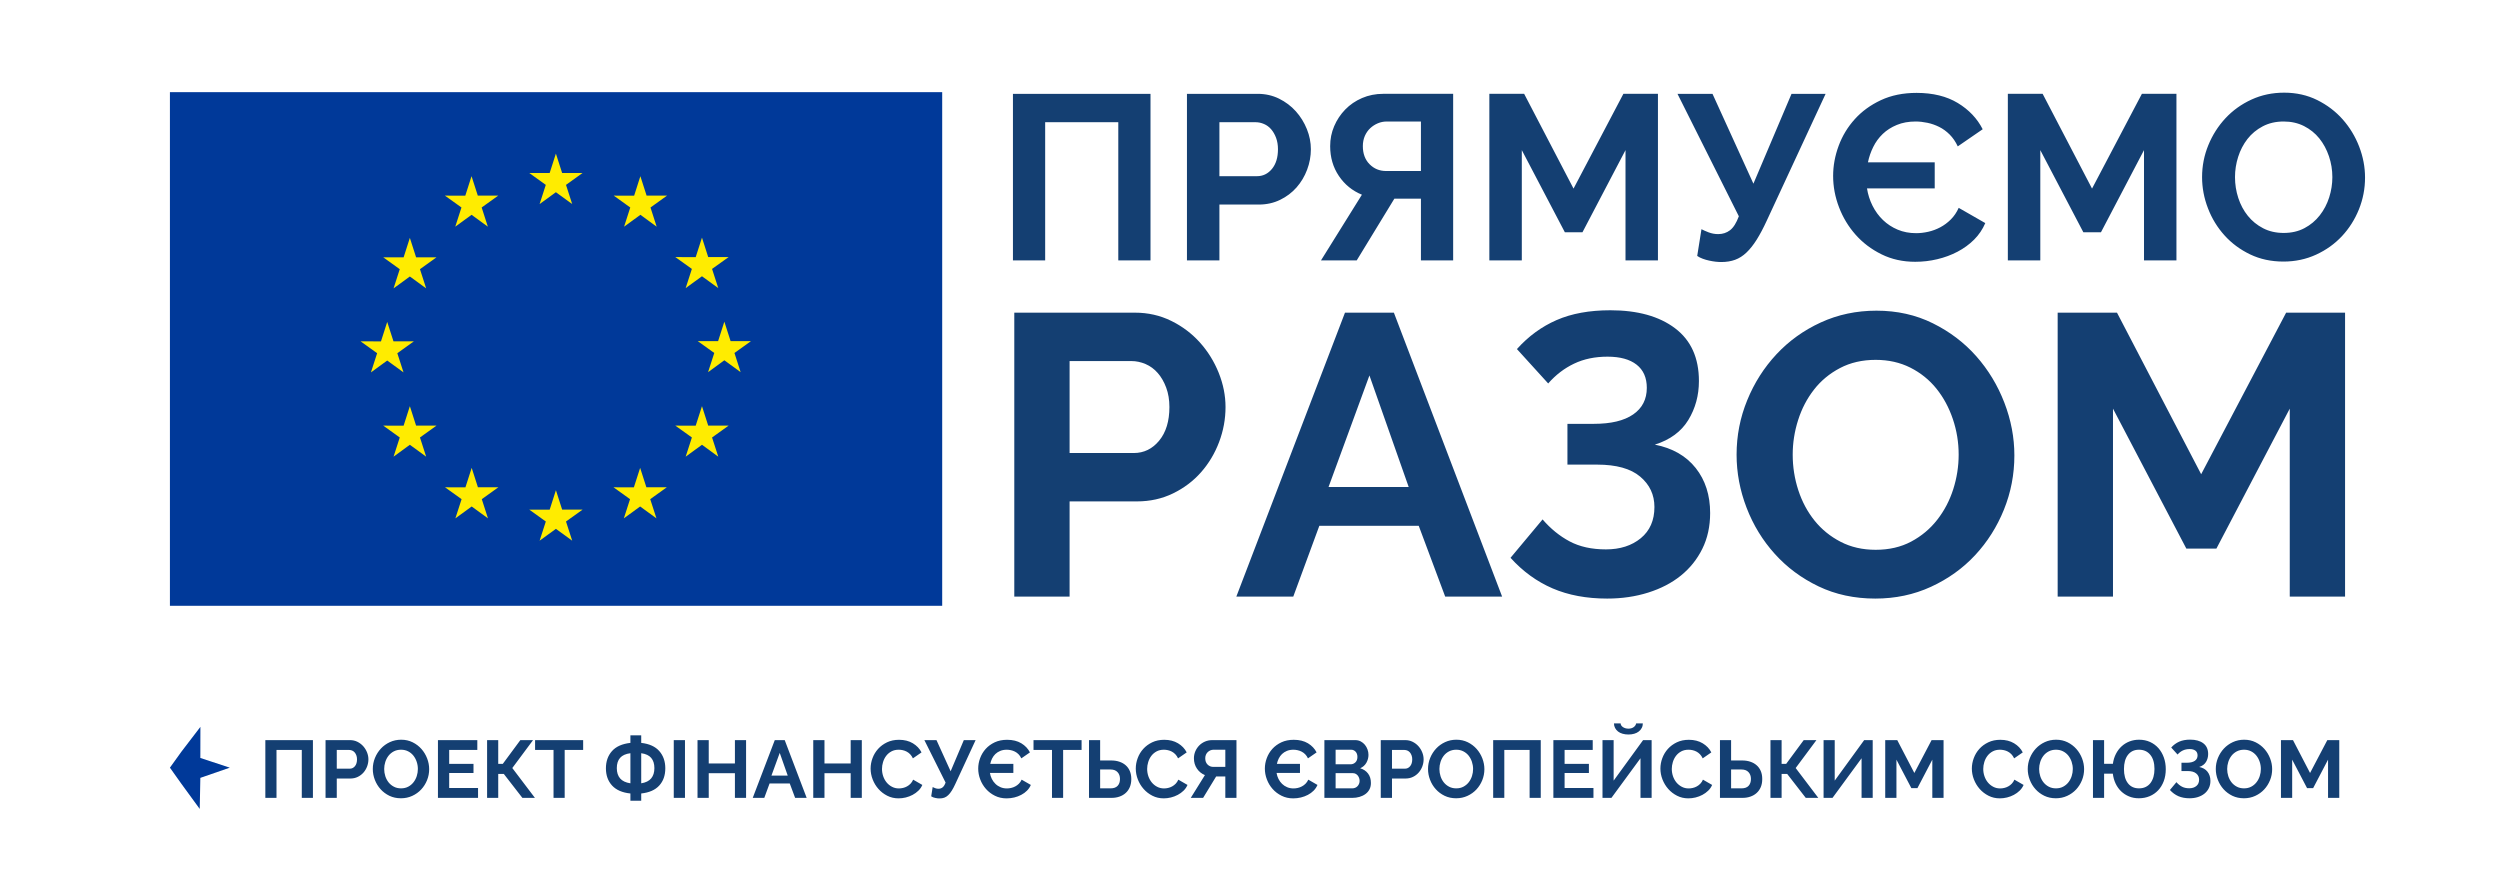<?xml version="1.0" encoding="UTF-8"?>
<svg xmlns:xlink="http://www.w3.org/1999/xlink" xmlns="http://www.w3.org/2000/svg" width="1230px" height="430px" viewBox="0 0 1230 430" version="1.1">
  <desc>Created with Lunacy</desc>
  <defs>
    <path d="M0 0L1230 0L1230 430L0 430L0 0Z" id="path_1"></path>
    <clipPath id="mask_1">
      <use xlink:href="#path_1"></use>
    </clipPath>
  </defs>
  <g id="logo-funded-by-eu-ua">
    <path d="M0 0L1088 0L1088 360L0 360L0 0Z" transform="translate(76 38)" id="Background" fill="none" stroke="none"></path>
    <g id="Page-4">
      <path d="M0 0L1230 0L1230 430L0 430L0 0Z" id="Shape" fill="none" stroke="none"></path>
      <g clip-path="url(#mask_1)">
        <path d="M0 20.07L5.67 12.19L15 0L14.97 15.3L29.46 20.07L14.97 25.09L14.67 40.38L5.67 28.04L0 20.07L0 20.07Z" transform="translate(83.6 357.62)" id="Path-22" fill="#003999" stroke="none"></path>
        <path d="M677.18 2.26C677.55 1.58 677.73 0.82 677.73 0L674.44 0C674.31 0.74 673.9 1.36 673.2 1.86C672.51 2.35 671.66 2.6 670.64 2.6C670.11 2.6 669.61 2.53 669.16 2.4C668.71 2.26 668.3 2.08 667.94 1.84C667.58 1.6 667.3 1.32 667.1 1C666.9 0.68 666.8 0.34 666.8 0L663.52 0C663.52 0.82 663.7 1.58 664.06 2.26C664.42 2.94 664.91 3.52 665.52 4C666.13 4.48 666.88 4.85 667.76 5.1C668.64 5.35 669.6 5.48 670.64 5.48C671.68 5.48 672.64 5.35 673.5 5.1C674.37 4.85 675.11 4.48 675.72 4C676.34 3.52 676.83 2.94 677.18 2.26ZM179.61 34.49C175.63 34.09 172.63 32.79 170.6 30.59C168.58 28.39 167.56 25.57 167.56 22.13C167.56 18.71 168.55 15.88 170.54 13.64C172.53 11.4 175.55 10.05 179.61 9.6L179.61 5.88L184.93 5.88L184.93 9.6C188.91 10.05 191.87 11.4 193.83 13.64C195.8 15.88 196.78 18.71 196.78 22.13C196.78 25.6 195.78 28.42 193.8 30.59C191.81 32.77 188.85 34.07 184.93 34.49L184.93 38.05L179.61 38.05L179.61 34.49ZM937.69 11.88C938.83 10.6 940.16 9.64 941.65 8.98C943.15 8.33 944.93 8 947.01 8C949.73 8 951.89 8.6 953.48 9.8C955.06 11 955.86 12.76 955.86 15.09C955.86 16.53 955.5 17.83 954.8 18.99C954.09 20.15 952.98 20.97 951.46 21.45C953.22 21.79 954.58 22.58 955.54 23.79C956.5 25 956.98 26.51 956.98 28.29C956.98 29.63 956.72 30.82 956.2 31.87C955.68 32.93 954.96 33.82 954.06 34.55C953.15 35.29 952.06 35.85 950.8 36.26C949.53 36.66 948.16 36.85 946.69 36.85C944.64 36.85 942.82 36.51 941.25 35.84C939.68 35.16 938.27 34.13 937.05 32.77L940.25 28.93C941.05 29.87 941.95 30.6 942.95 31.13C943.95 31.67 945.16 31.93 946.57 31.93C947.99 31.93 949.15 31.56 950.06 30.81C950.96 30.07 951.41 29.02 951.41 27.69C951.41 26.46 950.94 25.45 949.99 24.65C949.05 23.85 947.61 23.45 945.69 23.45L942.73 23.45L942.73 19.37L945.37 19.37C947.08 19.37 948.39 19.05 949.29 18.43C950.2 17.8 950.65 16.91 950.65 15.76C950.65 14.75 950.31 13.98 949.63 13.44C948.95 12.91 947.99 12.64 946.73 12.64C945.48 12.64 944.36 12.88 943.39 13.34C942.42 13.81 941.56 14.47 940.81 15.33L937.69 11.88ZM61.05 35.64C62.75 36.45 64.64 36.85 66.72 36.85C68.72 36.85 70.57 36.46 72.28 35.67C73.99 34.89 75.45 33.83 76.68 32.51C77.91 31.19 78.87 29.67 79.56 27.95C80.26 26.23 80.6 24.42 80.6 22.53C80.6 20.74 80.27 18.98 79.6 17.24C78.93 15.51 78 13.96 76.8 12.6C75.6 11.24 74.15 10.14 72.46 9.3C70.76 8.46 68.89 8.04 66.84 8.04C64.84 8.04 62.98 8.43 61.27 9.22C59.57 10.01 58.09 11.07 56.85 12.4C55.61 13.74 54.64 15.27 53.93 17C53.22 18.74 52.87 20.55 52.87 22.45C52.87 24.26 53.2 26.04 53.87 27.77C54.54 29.5 55.48 31.05 56.69 32.39C57.91 33.74 59.36 34.82 61.05 35.64ZM580.22 35.64C581.91 36.45 583.8 36.85 585.88 36.85C587.88 36.85 589.74 36.46 591.44 35.67C593.15 34.89 594.62 33.83 595.85 32.51C597.07 31.19 598.03 29.67 598.73 27.95C599.42 26.23 599.77 24.42 599.77 22.53C599.77 20.74 599.43 18.98 598.77 17.24C598.1 15.51 597.17 13.96 595.97 12.6C594.77 11.24 593.32 10.14 591.63 9.3C589.93 8.46 588.06 8.04 586 8.04C584 8.04 582.15 8.43 580.44 9.22C578.73 10.01 577.26 11.07 576.02 12.4C574.78 13.74 573.8 15.27 573.1 17C572.39 18.74 572.04 20.55 572.04 22.45C572.04 24.26 572.37 26.04 573.04 27.77C573.7 29.5 574.64 31.05 575.86 32.39C577.07 33.74 578.52 34.82 580.22 35.64ZM880.94 36.85C878.86 36.85 876.97 36.45 875.28 35.64C873.58 34.82 872.13 33.74 870.92 32.39C869.7 31.05 868.76 29.5 868.1 27.77C867.43 26.04 867.1 24.26 867.1 22.45C867.1 20.55 867.45 18.74 868.16 17C868.86 15.27 869.84 13.74 871.08 12.4C872.32 11.07 873.79 10.01 875.5 9.22C877.21 8.43 879.06 8.04 881.06 8.04C883.12 8.04 884.99 8.46 886.69 9.3C888.38 10.14 889.83 11.24 891.03 12.6C892.23 13.96 893.16 15.51 893.83 17.24C894.49 18.98 894.83 20.74 894.83 22.53C894.83 24.42 894.48 26.23 893.79 27.95C893.09 29.67 892.13 31.19 890.91 32.51C889.68 33.83 888.21 34.89 886.5 35.67C884.8 36.46 882.94 36.85 880.94 36.85ZM921.76 36.85C920.03 36.85 918.43 36.56 916.96 35.95C915.49 35.35 914.2 34.52 913.08 33.45C911.96 32.39 911.04 31.11 910.34 29.63C909.63 28.15 909.17 26.52 908.96 24.73L904.67 24.73L904.67 36.66L899.19 36.66L899.19 8.24L904.67 8.24L904.67 19.89L908.99 19.89C909.23 18.1 909.73 16.48 910.48 15.02C911.22 13.57 912.16 12.32 913.3 11.28C914.43 10.24 915.73 9.44 917.18 8.88C918.63 8.32 920.2 8.04 921.88 8.04C923.86 8.04 925.65 8.41 927.26 9.14C928.88 9.88 930.26 10.9 931.41 12.2C932.55 13.51 933.44 15.04 934.07 16.81C934.69 18.57 935.01 20.47 935.01 22.53C935.01 24.72 934.67 26.69 934.01 28.45C933.34 30.21 932.42 31.71 931.25 32.95C930.07 34.19 928.68 35.16 927.06 35.83C925.45 36.51 923.68 36.85 921.76 36.85ZM967.8 35.64C969.5 36.45 971.39 36.85 973.47 36.85C975.47 36.85 977.32 36.46 979.03 35.67C980.74 34.89 982.2 33.83 983.43 32.51C984.66 31.19 985.62 29.67 986.31 27.95C987.01 26.23 987.35 24.42 987.35 22.53C987.35 20.74 987.02 18.98 986.35 17.24C985.68 15.51 984.75 13.96 983.55 12.6C982.35 11.24 980.9 10.14 979.21 9.3C977.51 8.46 975.64 8.04 973.59 8.04C971.59 8.04 969.73 8.43 968.02 9.22C966.32 10.01 964.84 11.07 963.6 12.4C962.36 13.74 961.39 15.27 960.68 17C959.97 18.74 959.62 20.55 959.62 22.45C959.62 24.26 959.95 26.04 960.62 27.77C961.29 29.5 962.23 31.05 963.44 32.39C964.66 33.74 966.11 34.82 967.8 35.64ZM297.79 22.25C297.79 20.51 298.1 18.8 298.73 17.11C299.35 15.41 300.27 13.9 301.47 12.56C302.67 11.23 304.14 10.15 305.87 9.32C307.6 8.49 309.58 8.08 311.79 8.08C314.41 8.08 316.67 8.65 318.58 9.8C320.48 10.95 321.91 12.44 322.84 14.28L318.6 17.21C318.22 16.4 317.77 15.73 317.24 15.18C316.7 14.64 316.13 14.2 315.51 13.88C314.9 13.56 314.26 13.33 313.59 13.18C312.93 13.04 312.27 12.96 311.63 12.96C310.24 12.96 309.04 13.24 308.01 13.8C306.98 14.36 306.13 15.09 305.45 15.98C304.77 16.88 304.26 17.89 303.91 19.03C303.56 20.16 303.39 21.29 303.39 22.41C303.39 23.66 303.59 24.87 303.99 26.03C304.39 27.19 304.96 28.21 305.69 29.09C306.42 29.97 307.3 30.68 308.33 31.21C309.36 31.75 310.49 32.01 311.71 32.01C312.35 32.01 313.02 31.93 313.71 31.77C314.41 31.61 315.07 31.36 315.69 31.01C316.32 30.67 316.9 30.22 317.44 29.67C317.97 29.12 318.4 28.46 318.72 27.69L323.24 30.29C322.78 31.36 322.14 32.3 321.3 33.11C320.46 33.93 319.51 34.61 318.46 35.17C317.4 35.73 316.28 36.16 315.08 36.46C313.87 36.75 312.7 36.89 311.55 36.89C309.52 36.89 307.67 36.47 305.99 35.61C304.31 34.76 302.86 33.65 301.65 32.27C300.43 30.9 299.49 29.34 298.81 27.59Q297.79 24.965 297.79 22.25ZM376.62 30.29C376.17 31.36 375.54 32.3 374.72 33.11C373.91 33.93 372.97 34.61 371.9 35.17C370.83 35.74 369.69 36.16 368.46 36.46C367.23 36.75 365.98 36.9 364.7 36.9C362.59 36.9 360.67 36.47 358.95 35.61C357.23 34.76 355.77 33.65 354.55 32.27C353.34 30.9 352.4 29.34 351.73 27.59C351.06 25.84 350.73 24.06 350.73 22.25C350.73 20.51 351.04 18.8 351.67 17.11C352.3 15.41 353.21 13.9 354.41 12.56C355.61 11.23 357.09 10.15 358.85 9.32C360.62 8.5 362.64 8.08 364.94 8.08C367.71 8.08 370.05 8.66 371.94 9.8C373.83 10.95 375.25 12.44 376.18 14.28L371.94 17.21C371.57 16.41 371.11 15.73 370.56 15.18C370.01 14.64 369.42 14.2 368.78 13.88C368.14 13.56 367.47 13.33 366.78 13.18C366.08 13.04 365.42 12.96 364.78 12.96C363.58 12.96 362.51 13.16 361.58 13.54C360.64 13.93 359.84 14.44 359.17 15.08C358.51 15.73 357.97 16.47 357.55 17.31C357.14 18.15 356.84 19.02 356.65 19.93L368.02 19.93L368.02 24.37L356.49 24.37C356.65 25.41 356.97 26.4 357.43 27.33C357.9 28.26 358.5 29.08 359.22 29.77C359.93 30.47 360.77 31.01 361.72 31.41C362.66 31.81 363.71 32.01 364.86 32.01C365.52 32.01 366.21 31.93 366.92 31.77C367.63 31.61 368.31 31.36 368.96 31.01C369.61 30.67 370.21 30.22 370.76 29.67C371.31 29.13 371.75 28.47 372.1 27.69L376.62 30.29ZM428.25 22.25C428.25 20.51 428.56 18.8 429.19 17.11C429.81 15.41 430.73 13.9 431.93 12.56C433.13 11.23 434.6 10.15 436.33 9.32C438.06 8.49 440.04 8.08 442.25 8.08C444.87 8.08 447.13 8.65 449.04 9.8C450.94 10.95 452.37 12.44 453.3 14.28L449.06 17.21C448.68 16.4 448.23 15.73 447.7 15.18C447.16 14.64 446.59 14.2 445.97 13.88C445.36 13.56 444.72 13.33 444.05 13.18C443.39 13.04 442.73 12.96 442.09 12.96C440.7 12.96 439.5 13.24 438.47 13.8C437.44 14.36 436.59 15.09 435.91 15.98C435.23 16.88 434.72 17.89 434.37 19.03C434.02 20.16 433.85 21.29 433.85 22.41C433.85 23.66 434.05 24.87 434.45 26.03C434.85 27.19 435.42 28.21 436.15 29.09C436.88 29.97 437.76 30.68 438.79 31.21C439.82 31.75 440.95 32.01 442.17 32.01C442.81 32.01 443.48 31.93 444.17 31.77C444.87 31.61 445.53 31.36 446.15 31.01C446.78 30.67 447.36 30.22 447.9 29.67C448.43 29.12 448.86 28.46 449.18 27.69L453.7 30.29C453.24 31.36 452.6 32.3 451.76 33.11C450.92 33.93 449.97 34.61 448.92 35.17C447.86 35.73 446.74 36.16 445.54 36.46C444.33 36.75 443.16 36.89 442.01 36.89C439.98 36.89 438.13 36.47 436.45 35.61C434.77 34.76 433.32 33.65 432.11 32.27C430.89 30.9 429.95 29.34 429.27 27.59C428.59 25.84 428.25 24.06 428.25 22.25ZM515.75 33.11C516.56 32.3 517.19 31.36 517.65 30.29L513.13 27.69C512.78 28.47 512.33 29.13 511.79 29.67C511.24 30.22 510.64 30.67 509.98 31.01C509.33 31.36 508.65 31.61 507.94 31.77C507.24 31.93 506.55 32.01 505.88 32.01C504.73 32.01 503.69 31.81 502.74 31.41C501.79 31.01 500.96 30.47 500.24 29.77C499.52 29.08 498.93 28.26 498.46 27.33C497.99 26.4 497.68 25.41 497.52 24.37L509.04 24.37L509.04 19.93L497.68 19.93C497.87 19.02 498.17 18.15 498.58 17.31C498.99 16.47 499.53 15.73 500.2 15.08C500.86 14.44 501.67 13.93 502.6 13.54C503.53 13.16 504.6 12.96 505.8 12.96C506.44 12.96 507.11 13.04 507.8 13.18C508.5 13.33 509.17 13.56 509.8 13.88C510.45 14.2 511.04 14.64 511.59 15.18C512.13 15.73 512.59 16.41 512.97 17.21L517.21 14.28C516.28 12.44 514.86 10.95 512.97 9.8C511.07 8.66 508.74 8.08 505.96 8.08C503.67 8.08 501.64 8.5 499.88 9.32C498.12 10.15 496.64 11.23 495.44 12.56C494.24 13.9 493.32 15.41 492.7 17.11C492.07 18.8 491.76 20.51 491.76 22.25C491.76 24.06 492.09 25.84 492.76 27.59C493.42 29.34 494.36 30.9 495.58 32.27C496.79 33.65 498.26 34.76 499.98 35.61C501.7 36.47 503.61 36.9 505.72 36.9C507 36.9 508.26 36.75 509.49 36.46C510.71 36.16 511.86 35.74 512.93 35.17C513.99 34.61 514.94 33.93 515.75 33.11ZM687.31 17.11C686.68 18.8 686.37 20.51 686.37 22.25C686.37 24.06 686.71 25.84 687.39 27.59C688.07 29.34 689.02 30.9 690.23 32.27C691.45 33.65 692.89 34.76 694.58 35.61C696.25 36.47 698.11 36.89 700.14 36.89C701.28 36.89 702.46 36.75 703.66 36.46C704.86 36.16 705.99 35.73 707.04 35.17C708.09 34.61 709.04 33.93 709.88 33.11C710.72 32.3 711.37 31.36 711.82 30.29L707.3 27.69C706.98 28.46 706.55 29.12 706.02 29.67C705.49 30.22 704.91 30.67 704.28 31.01C703.65 31.36 702.99 31.61 702.3 31.77C701.6 31.93 700.94 32.01 700.3 32.01C699.07 32.01 697.94 31.75 696.91 31.21C695.89 30.68 695.01 29.97 694.27 29.09C693.54 28.21 692.97 27.19 692.57 26.03C692.17 24.87 691.97 23.66 691.97 22.41C691.97 21.29 692.15 20.16 692.49 19.03C692.84 17.89 693.35 16.88 694.03 15.98C694.71 15.09 695.57 14.36 696.59 13.8C697.62 13.24 698.83 12.96 700.22 12.96C700.86 12.96 701.51 13.04 702.18 13.18C702.84 13.33 703.49 13.56 704.1 13.88C704.71 14.2 705.29 14.64 705.82 15.18C706.35 15.73 706.81 16.4 707.18 17.21L711.42 14.28C710.49 12.44 709.07 10.95 707.16 9.8C705.25 8.65 702.99 8.08 700.38 8.08C698.16 8.08 696.19 8.49 694.45 9.32C692.72 10.15 691.25 11.23 690.05 12.56C688.85 13.9 687.94 15.41 687.31 17.11ZM840.54 17.11C839.92 18.8 839.6 20.51 839.6 22.25C839.6 24.06 839.94 25.84 840.62 27.59C841.3 29.34 842.25 30.9 843.46 32.27C844.68 33.65 846.13 34.76 847.81 35.61C849.49 36.47 851.34 36.89 853.37 36.89C854.52 36.89 855.69 36.75 856.89 36.46C858.09 36.16 859.22 35.73 860.27 35.17C861.33 34.61 862.27 33.93 863.11 33.11C863.95 32.3 864.6 31.36 865.06 30.29L860.53 27.69C860.21 28.46 859.79 29.12 859.25 29.67C858.72 30.22 858.14 30.67 857.51 31.01C856.88 31.36 856.22 31.61 855.53 31.77C854.84 31.93 854.17 32.01 853.53 32.01C852.3 32.01 851.17 31.75 850.15 31.21C849.12 30.68 848.24 29.97 847.51 29.09C846.77 28.21 846.21 27.19 845.81 26.03C845.4 24.87 845.21 23.66 845.21 22.41C845.21 21.29 845.38 20.16 845.73 19.03C846.07 17.89 846.59 16.88 847.27 15.98C847.95 15.09 848.8 14.36 849.83 13.8C850.85 13.24 852.06 12.96 853.45 12.96C854.09 12.96 854.74 13.04 855.41 13.18C856.08 13.33 856.72 13.56 857.33 13.88C857.94 14.2 858.52 14.64 859.05 15.18C859.58 15.73 860.04 16.4 860.41 17.21L864.65 14.28C863.72 12.44 862.3 10.95 860.39 9.8C858.48 8.65 856.22 8.08 853.61 8.08C851.39 8.08 849.42 8.49 847.69 9.32C845.95 10.15 844.48 11.23 843.28 12.56C842.08 13.9 841.17 15.41 840.54 17.11ZM0 8.24L23.41 8.24L23.41 36.65L17.93 36.65L17.93 13.08L5.49 13.08L5.49 36.65L0 36.65L0 8.24ZM29.62 8.24L29.62 36.66L35.14 36.66L35.14 27.13L41.86 27.13C43.17 27.13 44.37 26.86 45.47 26.33C46.56 25.8 47.49 25.09 48.27 24.21C49.04 23.33 49.64 22.32 50.07 21.19C50.49 20.05 50.71 18.89 50.71 17.69C50.71 16.54 50.48 15.4 50.03 14.26C49.57 13.13 48.95 12.12 48.15 11.22C47.35 10.33 46.39 9.61 45.29 9.06C44.18 8.51 42.97 8.24 41.66 8.24L29.62 8.24ZM104.65 36.65L104.65 31.81L90.45 31.81L90.45 24.41L102.41 24.41L102.41 19.93L90.45 19.93L90.45 13.08L104.29 13.08L104.29 8.24L84.92 8.24L84.92 36.65L104.65 36.65ZM114.58 19.93L116.82 19.93L125.46 8.24L131.71 8.24L121.5 21.97L132.63 36.65L126.46 36.65L117.34 24.89L114.58 24.89L114.58 36.65L109.1 36.65L109.1 8.24L114.58 8.24L114.58 19.93ZM147.27 13.08L156.36 13.08L156.36 8.24L132.71 8.24L132.71 13.08L141.79 13.08L141.79 36.65L147.27 36.65L147.27 13.08ZM206.46 8.24L200.94 8.24L200.94 36.65L206.46 36.65L206.46 8.24ZM236.52 8.24L236.52 36.65L231.03 36.65L231.03 24.53L218.15 24.53L218.15 36.65L212.63 36.65L212.63 8.24L218.15 8.24L218.15 19.73L231.03 19.73L231.03 8.24L236.52 8.24ZM255.53 8.24L250.64 8.24L239.8 36.65L245.48 36.65L248.08 29.57L258.01 29.57L260.65 36.65L266.33 36.65L255.53 8.24ZM293.46 36.65L293.46 8.24L287.98 8.24L287.98 19.73L275.09 19.73L275.09 8.24L269.57 8.24L269.57 36.65L275.09 36.65L275.09 24.53L287.98 24.53L287.98 36.65L293.46 36.65ZM330.72 36.88C331.07 36.91 331.39 36.93 331.68 36.93C332.56 36.93 333.35 36.81 334.04 36.56C334.74 36.3 335.38 35.89 335.98 35.31C336.58 34.74 337.16 34.01 337.72 33.11C338.29 32.22 338.86 31.13 339.45 29.85L349.45 8.24L343.65 8.24L337.16 23.57L330.2 8.24L324.24 8.24L334.68 29.13C334.26 30.28 333.76 31.07 333.18 31.51C332.61 31.95 331.94 32.17 331.16 32.17C330.6 32.17 330.06 32.07 329.54 31.87C329.02 31.67 328.61 31.49 328.32 31.33L327.6 35.89C327.87 36.08 328.18 36.24 328.54 36.38C328.9 36.51 329.27 36.62 329.64 36.69C330.01 36.77 330.38 36.83 330.72 36.88ZM392.51 13.08L401.59 13.08L401.59 8.24L377.94 8.24L377.94 13.08L387.03 13.08L387.03 36.65L392.51 36.65L392.51 13.08ZM405.24 8.24L410.72 8.24L410.72 18.25L416.16 18.25C417.6 18.25 418.93 18.44 420.14 18.85C421.36 19.25 422.41 19.83 423.29 20.61C424.17 21.38 424.85 22.33 425.33 23.47C425.81 24.6 426.05 25.9 426.05 27.37C426.05 28.86 425.81 30.18 425.33 31.33C424.85 32.48 424.17 33.45 423.31 34.23C422.44 35.02 421.41 35.62 420.22 36.03C419.04 36.45 417.75 36.65 416.36 36.65L405.24 36.65L405.24 8.24ZM472.31 26.13L472.31 36.66L477.79 36.66L477.79 8.24L465.91 8.24C464.6 8.24 463.39 8.48 462.28 8.96C461.18 9.44 460.22 10.1 459.42 10.92C458.62 11.75 458 12.7 457.54 13.76C457.09 14.83 456.86 15.97 456.86 17.17C456.86 19.09 457.35 20.78 458.34 22.25C459.33 23.72 460.64 24.78 462.27 25.45L455.3 36.66L461.38 36.66L467.79 26.13L472.31 26.13ZM543.94 29.33C543.94 30.53 543.7 31.59 543.22 32.49C542.74 33.4 542.08 34.16 541.24 34.77C540.4 35.39 539.42 35.85 538.32 36.17C537.21 36.5 536.03 36.66 534.78 36.66L521.05 36.66L521.05 8.24L536.26 8.24C537.25 8.24 538.14 8.46 538.94 8.88C539.74 9.31 540.42 9.86 540.98 10.54C541.54 11.22 541.97 12 542.28 12.86C542.59 13.73 542.74 14.6 542.74 15.49C542.74 16.87 542.39 18.17 541.7 19.39C541.01 20.6 539.99 21.5 538.66 22.09C540.29 22.57 541.57 23.43 542.52 24.67C543.47 25.91 543.94 27.46 543.94 29.33ZM560.83 8.24L548.78 8.24L548.78 36.66L554.31 36.66L554.31 27.13L561.03 27.13C562.34 27.13 563.54 26.86 564.63 26.33C565.73 25.8 566.66 25.09 567.43 24.21C568.21 23.33 568.81 22.32 569.23 21.19C569.66 20.05 569.87 18.89 569.87 17.69C569.87 16.54 569.65 15.4 569.19 14.26C568.74 13.13 568.11 12.12 567.31 11.22C566.51 10.33 565.56 9.61 564.45 9.06C563.35 8.51 562.14 8.24 560.83 8.24ZM627.5 8.24L604.09 8.24L604.09 36.65L609.57 36.65L609.57 13.08L622.02 13.08L622.02 36.65L627.5 36.65L627.5 8.24ZM653.43 31.81L653.43 36.65L633.71 36.65L633.71 8.24L653.07 8.24L653.07 13.08L639.23 13.08L639.23 19.93L651.19 19.93L651.19 24.41L639.23 24.41L639.23 31.81L653.43 31.81ZM663.36 28.17L677.85 8.24L682.05 8.24L682.05 36.65L676.57 36.65L676.57 17.16L662.28 36.65L657.88 36.65L657.88 8.24L663.36 8.24L663.36 28.17ZM715.67 8.24L721.15 8.24L721.15 18.25L726.59 18.25C728.03 18.25 729.36 18.44 730.57 18.85C731.79 19.25 732.83 19.83 733.71 20.61C734.6 21.38 735.27 22.33 735.76 23.47C736.24 24.6 736.47 25.9 736.47 27.37C736.47 28.86 736.24 30.18 735.76 31.33C735.27 32.48 734.6 33.45 733.73 34.23C732.87 35.02 731.84 35.62 730.65 36.03C729.46 36.45 728.18 36.65 726.79 36.65L715.67 36.65L715.67 8.24ZM746 19.93L748.24 19.93L756.88 8.24L763.13 8.24L752.92 21.97L764.05 36.65L757.88 36.65L748.76 24.89L746 24.89L746 36.65L740.52 36.65L740.52 8.24L746 8.24L746 19.93ZM786.62 8.24L772.13 28.17L772.13 8.24L766.65 8.24L766.65 36.65L771.05 36.65L785.34 17.16L785.34 36.65L790.82 36.65L790.82 8.24L786.62 8.24ZM820.15 36.65L820.15 17.85L812.83 31.85L809.83 31.85L802.5 17.85L802.5 36.65L796.98 36.65L796.98 8.24L802.9 8.24L811.31 24.41L819.79 8.24L825.68 8.24L825.68 36.65L820.15 36.65ZM1014.85 17.85L1014.85 36.65L1020.37 36.65L1020.37 8.24L1014.49 8.24L1006 24.41L997.6 8.24L991.68 8.24L991.68 36.65L997.2 36.65L997.2 17.85L1004.52 31.85L1007.52 31.85L1014.85 17.85ZM58.47 22.45C58.47 23.68 58.66 24.86 59.03 26.01C59.41 27.16 59.95 28.17 60.65 29.05C61.36 29.93 62.23 30.64 63.26 31.17C64.28 31.71 65.45 31.97 66.76 31.97C68.09 31.97 69.27 31.7 70.3 31.15C71.33 30.61 72.19 29.88 72.9 28.97C73.61 28.07 74.14 27.04 74.5 25.91C74.86 24.78 75.04 23.62 75.04 22.45C75.04 21.22 74.85 20.03 74.46 18.89C74.07 17.74 73.53 16.73 72.82 15.84C72.11 14.96 71.25 14.26 70.22 13.74C69.19 13.22 68.04 12.96 66.76 12.96C65.42 12.96 64.24 13.24 63.19 13.78C62.15 14.33 61.29 15.05 60.59 15.94C59.9 16.84 59.37 17.85 59.01 18.99C58.65 20.12 58.47 21.27 58.47 22.45ZM472.31 12.96L466.51 12.96C465.97 12.96 465.47 13.06 464.99 13.26C464.51 13.46 464.07 13.74 463.69 14.1C463.3 14.46 462.99 14.91 462.77 15.42C462.54 15.94 462.43 16.53 462.43 17.17C462.43 18.45 462.8 19.47 463.56 20.25C464.33 21.02 465.27 21.41 466.39 21.41L472.31 21.41L472.31 12.96ZM526.57 20.13L526.57 12.96L534.18 12.96C535.06 12.96 535.8 13.28 536.4 13.92C537 14.57 537.3 15.43 537.3 16.53C537.3 17.65 536.97 18.53 536.32 19.17C535.66 19.81 534.87 20.13 533.94 20.13L526.57 20.13ZM577.64 22.45C577.64 23.68 577.83 24.86 578.2 26.01C578.57 27.16 579.11 28.17 579.82 29.05C580.53 29.93 581.39 30.64 582.42 31.17C583.45 31.71 584.61 31.97 585.92 31.97C587.26 31.97 588.44 31.7 589.46 31.15C590.49 30.61 591.36 29.88 592.07 28.97C592.77 28.07 593.31 27.04 593.67 25.91C594.03 24.78 594.21 23.62 594.21 22.45C594.21 21.22 594.01 20.03 593.63 18.89C593.24 17.74 592.69 16.73 591.99 15.84C591.28 14.96 590.41 14.26 589.38 13.74C588.36 13.22 587.2 12.96 585.92 12.96C584.59 12.96 583.4 13.24 582.36 13.78C581.32 14.33 580.45 15.05 579.76 15.94C579.07 16.84 578.54 17.85 578.18 18.99C577.82 20.12 577.64 21.27 577.64 22.45ZM873.26 26.01C872.89 24.86 872.7 23.68 872.7 22.45C872.7 21.27 872.88 20.12 873.24 18.99C873.6 17.85 874.13 16.84 874.82 15.94C875.51 15.05 876.38 14.33 877.42 13.78C878.46 13.24 879.65 12.96 880.98 12.96C882.26 12.96 883.42 13.22 884.44 13.74C885.47 14.26 886.34 14.96 887.05 15.84C887.75 16.73 888.3 17.74 888.69 18.89C889.07 20.03 889.27 21.22 889.27 22.45C889.27 23.62 889.09 24.78 888.73 25.91C888.37 27.04 887.83 28.07 887.13 28.97C886.42 29.88 885.55 30.61 884.52 31.15C883.5 31.7 882.32 31.97 880.98 31.97C879.67 31.97 878.51 31.71 877.48 31.17C876.45 30.64 875.59 29.93 874.88 29.05C874.17 28.17 873.63 27.16 873.26 26.01ZM916.38 29.45C915.08 27.77 914.44 25.44 914.44 22.45C914.44 21.01 914.6 19.71 914.92 18.55C915.24 17.39 915.71 16.39 916.34 15.57C916.97 14.74 917.73 14.1 918.64 13.64C919.55 13.19 920.6 12.96 921.8 12.96C924.18 12.96 926.04 13.8 927.4 15.47C928.76 17.13 929.45 19.46 929.45 22.45C929.45 23.86 929.28 25.16 928.95 26.33C928.61 27.5 928.12 28.51 927.48 29.35C926.84 30.19 926.05 30.84 925.1 31.29C924.15 31.75 923.07 31.97 921.84 31.97Q918.315 31.97 916.38 29.45ZM965.22 22.45C965.22 23.68 965.41 24.86 965.78 26.01C966.16 27.16 966.7 28.17 967.4 29.05C968.11 29.93 968.98 30.64 970.01 31.17C971.03 31.71 972.2 31.97 973.51 31.97C974.84 31.97 976.02 31.7 977.05 31.15C978.08 30.61 978.94 29.88 979.65 28.97C980.36 28.07 980.89 27.04 981.25 25.91C981.61 24.78 981.79 23.62 981.79 22.45C981.79 21.22 981.6 20.03 981.21 18.89C980.82 17.74 980.28 16.73 979.57 15.84C978.86 14.96 978 14.26 976.97 13.74C975.94 13.22 974.79 12.96 973.51 12.96C972.17 12.96 970.99 13.24 969.94 13.78C968.9 14.33 968.04 15.05 967.34 15.94C966.65 16.84 966.12 17.85 965.76 18.99C965.4 20.12 965.22 21.27 965.22 22.45ZM35.14 22.29L41.54 22.29C42.56 22.29 43.41 21.87 44.09 21.05C44.76 20.22 45.1 19.1 45.1 17.69C45.1 16.97 45 16.32 44.78 15.75C44.57 15.17 44.29 14.68 43.94 14.28C43.6 13.88 43.19 13.58 42.72 13.38C42.26 13.18 41.78 13.08 41.3 13.08L35.14 13.08L35.14 22.29ZM554.31 22.29L560.71 22.29C561.72 22.29 562.57 21.87 563.25 21.05C563.93 20.22 564.27 19.1 564.27 17.69C564.27 16.97 564.17 16.32 563.95 15.75C563.74 15.17 563.46 14.68 563.11 14.28C562.76 13.88 562.36 13.58 561.89 13.38C561.42 13.18 560.95 13.08 560.47 13.08L554.31 13.08L554.31 22.29ZM257.01 25.69L253.08 14.52L249 25.69L257.01 25.69ZM174.55 16.95C175.63 15.73 177.31 14.98 179.61 14.68L179.61 29.49C177.31 29.14 175.63 28.34 174.55 27.09C173.47 25.84 172.92 24.14 172.92 22.01C172.92 19.85 173.47 18.16 174.55 16.95ZM184.93 29.49C187.14 29.14 188.78 28.34 189.83 27.07C190.89 25.8 191.41 24.11 191.41 22.01C191.41 19.9 190.89 18.22 189.83 16.98C188.78 15.74 187.14 14.98 184.93 14.68L184.93 29.49ZM415.84 31.97L410.72 31.97L410.72 22.69L415.84 22.69C417.34 22.69 418.48 23.12 419.28 23.99C420.09 24.85 420.48 25.97 420.48 27.33C420.48 28.77 420.1 29.9 419.32 30.73C418.55 31.56 417.39 31.97 415.84 31.97ZM726.27 31.97L721.15 31.97L721.15 22.69L726.27 22.69C727.76 22.69 728.91 23.12 729.71 23.99C730.51 24.85 730.91 25.97 730.91 27.33C730.91 28.77 730.52 29.9 729.75 30.73C728.98 31.56 727.82 31.97 726.27 31.97ZM538.38 28.29C538.38 27.78 538.29 27.3 538.12 26.83C537.94 26.36 537.71 25.96 537.42 25.61C537.12 25.26 536.78 24.99 536.38 24.79C535.98 24.59 535.54 24.49 535.06 24.49L526.57 24.49L526.57 31.97L534.78 31.97C535.28 31.97 535.76 31.88 536.2 31.69C536.64 31.51 537.02 31.25 537.34 30.91C537.66 30.58 537.91 30.19 538.1 29.73C538.28 29.28 538.38 28.8 538.38 28.29Z" transform="translate(130.55 355.9)" id="Path-23" fill="#143F72" fill-rule="evenodd" stroke="none"></path>
        <path d="M625.08 83.1C619.07 83.1 613.61 81.93 608.71 79.58C603.81 77.23 599.61 74.12 596.1 70.23C592.59 66.34 589.87 61.9 587.95 56.9C586.02 51.9 585.05 46.78 585.05 41.55C585.05 36.09 586.07 30.85 588.12 25.85C590.16 20.85 592.98 16.43 596.56 12.58C600.15 8.73 604.41 5.67 609.35 3.4C614.28 1.13 619.65 0 625.43 0C631.37 0 636.79 1.21 641.69 3.63C646.58 6.06 650.77 9.23 654.24 13.16C657.71 17.08 660.41 21.54 662.34 26.54C664.27 31.55 665.23 36.63 665.23 41.78C665.23 47.24 664.22 52.45 662.22 57.42C660.21 62.38 657.44 66.77 653.89 70.58C650.34 74.38 646.1 77.42 641.17 79.69C636.23 81.96 630.87 83.1 625.08 83.1ZM478.39 64.17C477.07 67.25 475.24 69.96 472.89 72.31C470.54 74.65 467.82 76.63 464.74 78.25C461.65 79.87 458.33 81.1 454.78 81.94C451.24 82.79 447.61 83.21 443.91 83.21C437.82 83.21 432.28 81.98 427.31 79.52C422.33 77.06 418.09 73.85 414.58 69.88C411.07 65.92 408.35 61.42 406.43 56.38C404.5 51.34 403.53 46.2 403.53 40.97C403.53 35.97 404.44 31.03 406.25 26.14C408.06 21.25 410.71 16.89 414.18 13.04C417.65 9.19 421.93 6.08 427.02 3.69C432.11 1.31 437.97 0.11 444.6 0.11C452.62 0.11 459.37 1.77 464.85 5.08C470.33 8.39 474.41 12.69 477.11 18L464.85 26.43C463.77 24.12 462.44 22.18 460.86 20.6C459.28 19.02 457.56 17.77 455.71 16.85C453.86 15.93 451.93 15.25 449.93 14.83C447.92 14.41 445.99 14.19 444.14 14.19C440.67 14.19 437.59 14.75 434.89 15.87C432.18 16.98 429.87 18.46 427.94 20.31C426.01 22.16 424.45 24.29 423.26 26.72C422.06 29.14 421.19 31.66 420.66 34.28L453.51 34.28L453.51 47.09L420.19 47.09C420.66 50.09 421.56 52.94 422.91 55.63C424.26 58.32 425.98 60.67 428.06 62.67C430.14 64.67 432.55 66.25 435.29 67.4C438.03 68.56 441.06 69.13 444.37 69.13C446.3 69.13 448.29 68.9 450.33 68.44C452.37 67.98 454.34 67.25 456.23 66.25C458.12 65.25 459.85 63.96 461.44 62.38C463.02 60.8 464.31 58.9 465.31 56.67L478.39 64.17ZM200.73 82.52L200.73 52.17L187.65 52.17L169.14 82.52L151.56 82.52L171.69 50.2C166.98 48.28 163.2 45.2 160.35 40.97C157.5 36.74 156.07 31.85 156.07 26.31C156.07 22.85 156.72 19.58 158.04 16.5C159.35 13.43 161.16 10.69 163.47 8.31C165.79 5.92 168.54 4.04 171.75 2.65C174.94 1.27 178.44 0.57 182.22 0.57L216.58 0.57L216.58 82.52L200.73 82.52ZM301.38 82.52L301.38 28.27L280.21 68.67L271.53 68.67L250.36 28.27L250.36 82.52L234.39 82.52L234.39 0.57L251.51 0.57L275.81 47.2L300.34 0.57L317.34 0.57L317.34 82.52L301.38 82.52ZM556.48 28.27L556.48 82.52L572.44 82.52L572.44 0.57L555.44 0.57L530.91 47.2L506.61 0.57L489.49 0.57L489.49 82.52L505.46 82.52L505.46 28.27L526.63 68.67L535.31 68.67L556.48 28.27ZM67.68 0.58L0 0.58L0 82.52L15.85 82.52L15.85 14.54L51.83 14.54L51.83 82.52L67.68 82.52L67.68 0.58ZM85.61 82.52L85.61 0.58L120.44 0.58C124.21 0.58 127.7 1.37 130.91 2.94C134.11 4.52 136.87 6.6 139.18 9.17C141.49 11.75 143.3 14.68 144.62 17.95C145.93 21.22 146.58 24.51 146.58 27.81C146.58 31.28 145.96 34.64 144.73 37.91C143.5 41.18 141.76 44.09 139.53 46.63C137.29 49.17 134.59 51.21 131.43 52.74C128.26 54.28 124.79 55.05 121.01 55.05L101.58 55.05L101.58 82.52L85.61 82.52ZM345.69 83.16C346.69 83.27 347.61 83.33 348.46 83.33C351.01 83.33 353.28 82.96 355.29 82.23C357.29 81.5 359.17 80.31 360.9 78.65C362.64 77 364.31 74.88 365.93 72.31C367.55 69.73 369.21 66.59 370.91 62.9L399.83 0.58L383.06 0.58L364.31 44.78L344.18 0.58L326.95 0.58L357.14 60.82C355.91 64.13 354.46 66.42 352.8 67.69C351.14 68.96 349.2 69.59 346.96 69.59C345.34 69.59 343.78 69.3 342.27 68.73C340.77 68.15 339.59 67.63 338.75 67.17L336.66 80.33C337.43 80.87 338.34 81.33 339.38 81.71C340.42 82.1 341.48 82.4 342.56 82.63C343.64 82.87 344.68 83.04 345.69 83.16ZM183.95 14.19L200.73 14.19L200.73 38.55L183.6 38.55C180.36 38.55 177.65 37.43 175.45 35.2C173.25 32.97 172.15 30.01 172.15 26.31C172.15 24.47 172.48 22.79 173.13 21.29C173.79 19.79 174.68 18.52 175.79 17.48C176.91 16.44 178.17 15.64 179.55 15.06C180.94 14.48 182.41 14.19 183.95 14.19ZM602.87 51.82C601.79 48.51 601.25 45.09 601.25 41.55C601.25 38.16 601.77 34.84 602.81 31.56C603.85 28.3 605.38 25.37 607.38 22.79C609.39 20.22 611.89 18.14 614.9 16.56C617.91 14.98 621.34 14.19 625.2 14.19C628.9 14.19 632.24 14.94 635.21 16.44C638.18 17.95 640.68 19.96 642.73 22.5C644.77 25.04 646.35 27.97 647.47 31.28C648.59 34.59 649.15 38.01 649.15 41.55C649.15 44.93 648.63 48.26 647.59 51.53C646.54 54.8 645 57.75 642.96 60.36C640.91 62.98 638.41 65.08 635.44 66.65C632.47 68.23 629.05 69.02 625.2 69.02C621.42 69.02 618.04 68.25 615.08 66.71C612.11 65.17 609.6 63.13 607.56 60.59C605.51 58.05 603.95 55.13 602.87 51.82ZM120.09 41.09L101.58 41.09L101.58 14.54L119.39 14.54Q121.475 14.54 123.5 15.41C124.85 15.98 126.03 16.85 127.03 18C128.03 19.16 128.84 20.56 129.46 22.22C130.07 23.87 130.39 25.74 130.39 27.81C130.39 31.89 129.4 35.12 127.44 37.51C125.47 39.89 123.02 41.09 120.09 41.09ZM0.66 247.93L0.66 108.24L60.02 108.24C66.46 108.24 72.41 109.59 77.87 112.28C83.32 114.96 88.02 118.51 91.97 122.9C95.91 127.3 99 132.28 101.24 137.85C103.47 143.43 104.59 149.03 104.59 154.67C104.59 160.57 103.54 166.31 101.43 171.89C99.33 177.46 96.37 182.41 92.56 186.74C88.75 191.07 84.14 194.55 78.75 197.17C73.36 199.79 67.44 201.1 61 201.1L27.87 201.1L27.87 247.93L0.66 247.93ZM59.43 177.3L27.87 177.3L27.87 132.05L58.24 132.05C60.61 132.05 62.94 132.54 65.25 133.52C67.54 134.51 69.55 135.98 71.26 137.95C72.97 139.92 74.35 142.31 75.4 145.13C76.45 147.95 76.98 151.13 76.98 154.67C76.98 161.63 75.3 167.13 71.95 171.2C68.6 175.27 64.42 177.3 59.43 177.3Z" transform="translate(498.37 45.59)" id="Path-24" fill="#143F72" fill-rule="evenodd" stroke="none"></path>
        <path d="M138.05 19.09C143.7 12.79 150.21 8.04 157.58 4.82C164.94 1.61 173.75 0 184 0C197.41 0 208.03 2.95 215.85 8.86C223.67 14.76 227.59 23.42 227.59 34.83C227.59 41.91 225.84 48.3 222.36 54.01C218.87 59.71 213.39 63.75 205.89 66.11C214.57 67.81 221.27 71.65 226.01 77.62C230.74 83.59 233.11 90.96 233.11 99.75C233.11 106.31 231.83 112.18 229.26 117.36C226.7 122.54 223.18 126.93 218.71 130.54C214.24 134.15 208.88 136.93 202.64 138.9C196.39 140.87 189.65 141.85 182.43 141.85C172.3 141.85 163.36 140.18 155.6 136.84C147.84 133.49 140.94 128.48 134.9 121.79L150.67 102.9C154.62 107.49 159.06 111.1 163.99 113.72C168.92 116.34 174.86 117.65 181.83 117.65C188.8 117.65 194.52 115.82 198.99 112.15C203.46 108.47 205.7 103.36 205.7 96.8C205.7 90.77 203.36 85.78 198.69 81.85C194.03 77.91 186.96 75.94 177.5 75.94L162.9 75.94L162.9 55.88L175.92 55.88C184.33 55.88 190.77 54.34 195.24 51.25C199.71 48.17 201.95 43.81 201.95 38.17C201.95 33.19 200.27 29.38 196.92 26.76C193.57 24.14 188.8 22.83 182.62 22.83C176.44 22.83 170.95 23.97 166.15 26.27C161.35 28.56 157.11 31.81 153.43 36.01L138.05 19.09ZM286.45 135.85C294.8 139.85 304.11 141.85 314.36 141.85C324.22 141.85 333.36 139.92 341.77 136.05C350.18 132.18 357.42 127 363.46 120.51C369.51 114.01 374.24 106.54 377.66 98.08C381.08 89.62 382.79 80.73 382.79 71.42C382.79 62.63 381.15 53.98 377.86 45.45C374.57 36.92 369.97 29.32 364.06 22.63C358.14 15.94 351.01 10.53 342.66 6.4C334.31 2.26 325.07 0.2 314.95 0.2C305.09 0.2 295.95 2.14 287.54 6C279.12 9.87 271.86 15.09 265.75 21.64C259.63 28.2 254.83 35.74 251.35 44.27C247.86 52.8 246.12 61.71 246.12 71.03C246.12 79.95 247.77 88.67 251.05 97.19C254.34 105.72 258.97 113.29 264.96 119.91C270.94 126.54 278.1 131.85 286.45 135.85ZM53.45 1.18L77.51 1.18L130.76 140.87L102.75 140.87L89.74 106.05L40.83 106.05L28.01 140.87L0 140.87L53.45 1.18ZM518.28 48.4L518.28 140.87L545.49 140.87L545.49 1.18L516.5 1.18L474.69 80.67L433.28 1.18L404.09 1.18L404.09 140.87L431.31 140.87L431.31 48.4L467.4 117.26L482.19 117.26L518.28 48.4ZM273.73 71.03C273.73 77.06 274.65 82.9 276.49 88.54C278.33 94.18 281 99.16 284.48 103.49C287.96 107.82 292.24 111.29 297.3 113.91C302.36 116.54 308.11 117.85 314.56 117.85C321.13 117.85 326.95 116.51 332.01 113.82C337.07 111.13 341.34 107.56 344.83 103.09C348.31 98.64 350.94 93.62 352.72 88.04C354.49 82.47 355.38 76.8 355.38 71.03C355.38 64.99 354.43 59.16 352.52 53.52C350.61 47.88 347.92 42.89 344.44 38.56C340.95 34.23 336.68 30.79 331.62 28.23C326.55 25.68 320.87 24.4 314.56 24.4C307.98 24.4 302.13 25.74 297.01 28.43C291.88 31.12 287.6 34.66 284.19 39.06C280.77 43.45 278.17 48.43 276.4 54.01C274.62 59.58 273.73 65.26 273.73 71.03ZM65.48 32.07L84.8 86.96L45.36 86.96L65.48 32.07Z" transform="translate(608.28 152.65)" id="Path-25" fill="#143F72" fill-rule="evenodd" stroke="none"></path>
        <path d="M0 252.71L379.96 252.71L379.96 0L0 0L0 252.71L0 252.71Z" transform="translate(83.6 45.34)" id="Path-27" fill="#003999" stroke="none"></path>
        <path d="M88.08 24.83L96.1 19L104.12 24.83L101.07 15.39L109.21 9.55L99.17 9.55L96.1 0L93.03 9.56L83 9.55L91.13 15.39L88.08 24.83ZM54.61 30.12L46.59 35.95L49.64 26.51L41.5 20.68L51.53 20.69L54.6 11.11L57.68 20.68L67.72 20.68L59.58 26.51L62.62 35.95L54.61 30.12ZM134.6 20.7L137.66 11.12L140.73 20.68L150.78 20.68L142.64 26.52L145.68 35.96L137.68 30.11L129.65 35.96L132.69 26.52L124.56 20.68L134.6 20.7ZM159.95 66.18L167.97 60.35L175.99 66.18L172.93 56.74L181.07 50.92L171.04 50.92L167.97 41.35L164.89 50.93L154.86 50.92L163 56.74L159.95 66.18ZM24.25 41.47L21.18 51.04L11.15 51.03L19.28 56.87L16.23 66.31L24.25 60.47L32.27 66.31L29.22 56.87L37.35 51.03L27.32 51.03L24.25 41.47ZM182.05 92.26L192.09 92.26L183.95 98.09L186.99 107.53L178.98 101.69L170.97 107.53L174.02 98.09L165.88 92.26L175.91 92.27L178.98 82.69L182.05 92.26ZM21.13 107.65L13.11 101.81L5.1 107.65L8.15 98.21L0 92.37L10.04 92.39L13.11 82.81L16.19 92.37L26.22 92.37L18.08 98.21L21.13 107.65ZM27.32 133.84L24.25 124.27L21.18 133.85L11.15 133.84L19.28 139.67L16.23 149.11L24.25 143.26L32.27 149.11L29.22 139.67L37.35 133.84L27.32 133.84ZM171.04 133.84L167.97 124.27L164.89 133.85L154.86 133.84L163.01 139.67L159.95 149.11L167.97 143.26L175.99 149.11L172.93 139.67L181.07 133.84L171.04 133.84ZM54.67 154.63L57.74 164.18L67.78 164.18L59.64 170.02L62.68 179.46L54.67 173.62L46.65 179.46L49.7 170.02L41.56 164.18L51.6 164.19L54.67 154.63ZM137.55 154.63L140.62 164.18L150.66 164.18L142.51 170.02L145.57 179.46L137.55 173.62L129.53 179.46L132.58 170.02L124.45 164.18L134.47 164.19L137.55 154.63ZM99.18 175.17L96.11 165.61L93.04 175.19L83 175.17L91.14 181.01L88.09 190.45L96.11 184.62L104.12 190.45L101.07 181.01L109.22 175.17L99.18 175.17Z" transform="translate(177.4 75.57)" id="Path-28" fill="#FFEC00" fill-rule="evenodd" stroke="none"></path>
      </g>
    </g>
  </g>
</svg>
